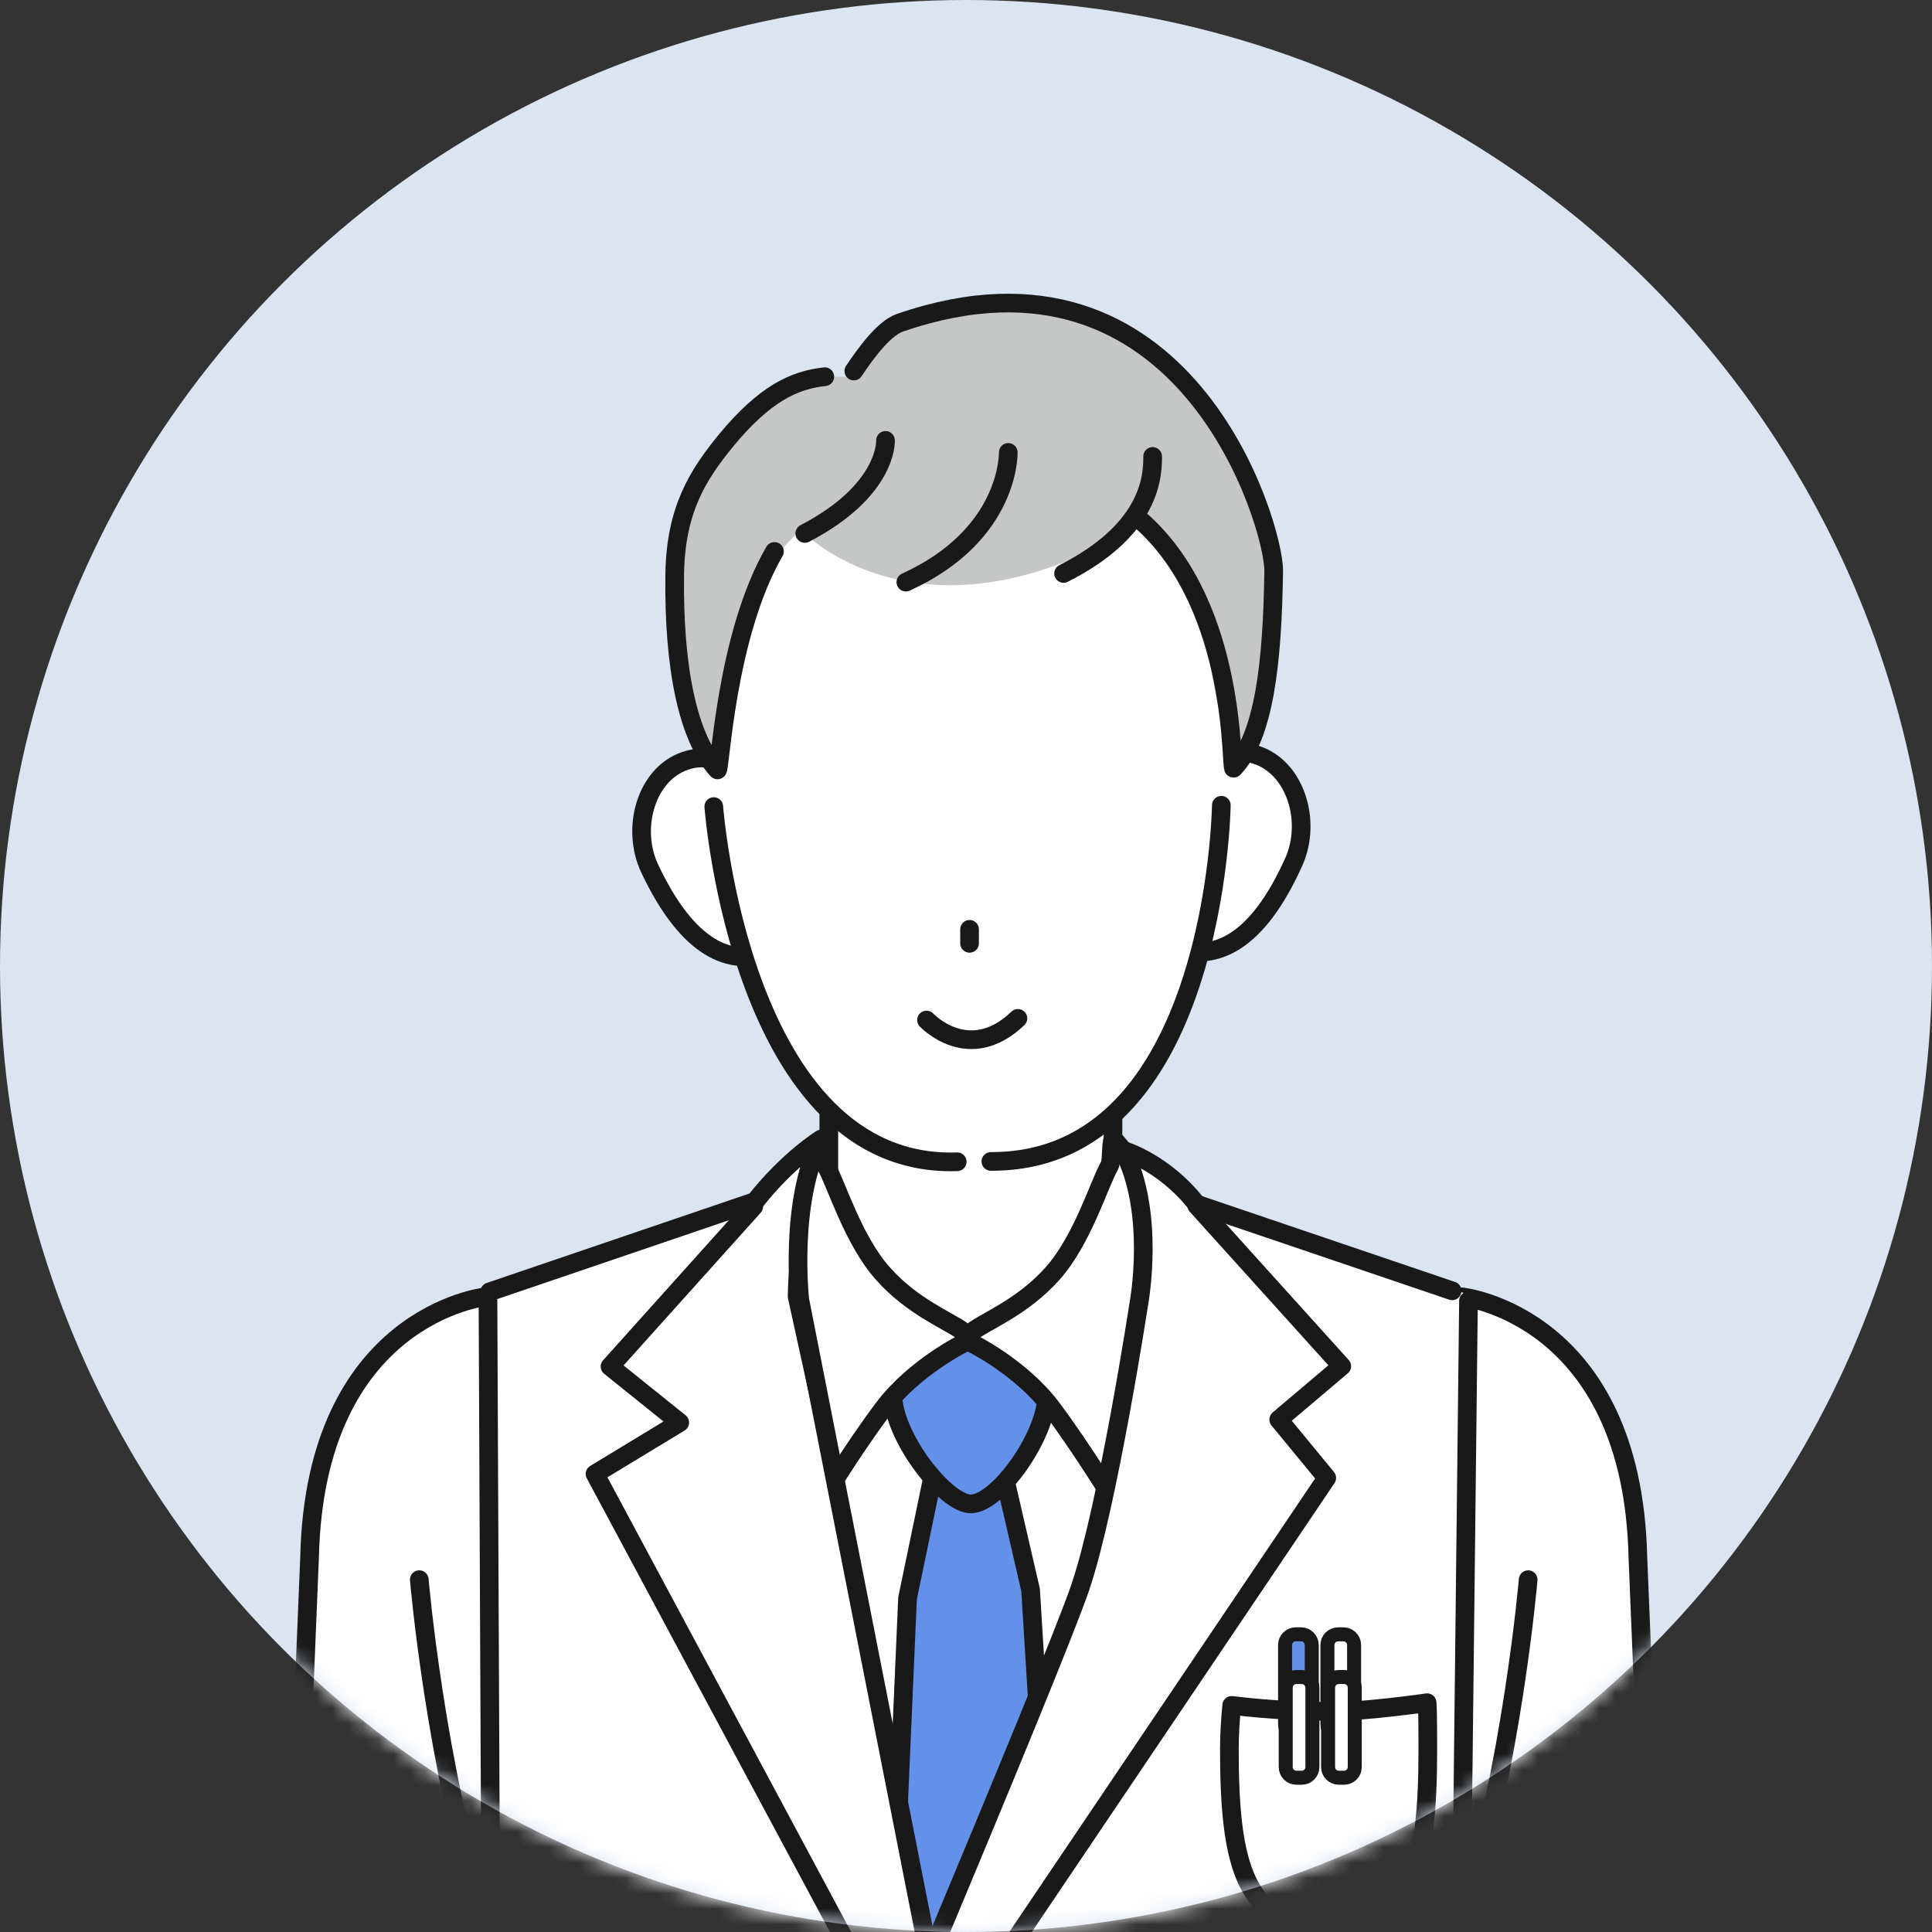 <svg width="125" height="125" viewBox="0 0 125 125" fill="none" xmlns="http://www.w3.org/2000/svg">
<rect x="0" y="0" width="125" height="125" fill="#333333" stroke="none"/>
<circle cx="62.5" cy="62.5" r="62.5" fill="#DBE5F2"/>
<mask id="mask0_2250_2146" style="mask-type:alpha" maskUnits="userSpaceOnUse" x="0" y="0" width="125" height="125">
<circle cx="62.5" cy="62.5" r="62.5" fill="#D9D9D9"/>
</mask>
<g mask="url(#mask0_2250_2146)">
<path d="M107.718 143.676C107.74 141.842 107.762 140.633 107.762 140.547C107.762 140.029 106.963 123.824 106.963 123.824L105.971 100.369C105.625 85.071 94.599 83.906 94.599 83.906L93.758 138.519V143.676H107.718Z" fill="white"/>
<path d="M98.872 102.204C98.872 102.204 97.858 114.136 94.6 124.623" stroke="#191919" stroke-width="1.208" stroke-linecap="round" stroke-linejoin="round"/>
<path d="M94.6 83.906C94.6 83.906 105.626 85.093 105.971 100.779L106.964 124.817C106.964 124.817 107.395 142.964 107.395 143.503" stroke="#191919" stroke-width="1.208" stroke-linecap="round" stroke-linejoin="round"/>
<path d="M18.28 143.675C18.259 141.841 18.237 140.633 18.237 140.546C18.237 140.029 19.036 123.824 19.036 123.824L20.028 100.369C20.373 85.07 31.4 83.905 31.4 83.905L32.241 138.518V143.675H18.28Z" fill="white"/>
<path d="M27.128 102.203C27.128 102.203 28.142 114.136 31.4 124.622" stroke="#191919" stroke-width="1.208" stroke-linecap="round" stroke-linejoin="round"/>
<path d="M31.4 83.905C31.4 83.905 20.374 85.092 20.029 100.779L19.036 124.816C19.036 124.816 18.605 142.963 18.605 143.502" stroke="#191919" stroke-width="1.208" stroke-linecap="round" stroke-linejoin="round"/>
<path d="M91.643 143.567C91.73 117.781 90.392 82.373 88.256 81.661C70.54 75.791 54.271 76.655 37.505 81.876C35.369 82.545 33.6 117.717 33.341 143.567H91.643Z" fill="white"/>
<path d="M72.009 87.163C66.162 89.169 59.472 89.169 53.625 87.163C53.625 79.999 53.625 72.814 53.625 65.65H72.009C72.009 72.814 72.009 79.999 72.009 87.163Z" fill="white" stroke="#191919" stroke-width="1.208" stroke-linecap="round" stroke-linejoin="round"/>
<path d="M68.729 136.079L66.679 102.871L64.586 93.808L60.702 93.851L58.717 103.41L57.293 136.079H68.729Z" fill="#6390E8" stroke="#191919" stroke-width="1.208" stroke-linecap="round" stroke-linejoin="round"/>
<path d="M57.768 90.248C57.746 87.486 59.99 86.753 62.752 86.71C65.514 86.688 67.715 87.378 67.737 90.14C67.758 92.902 64.565 97.282 62.817 97.304C61.177 97.304 57.811 93.01 57.768 90.27V90.248Z" fill="#6390E8" stroke="#191919" stroke-width="1.208" stroke-linecap="round" stroke-linejoin="round"/>
<path d="M50.949 84.724L50.626 77.129C50.539 76.913 50.626 76.676 50.798 76.525L53.129 73.741C53.388 73.504 53.258 75.101 53.431 75.403C54.121 76.611 55.178 80.215 57.12 82.394C59.041 84.573 61.436 85.479 62.278 86.127C62.515 86.299 62.558 86.623 62.385 86.882C62.385 86.882 59.192 88.436 57.185 91.09C55.178 93.744 53.042 97.282 53.042 97.282C52.805 97.628 50.949 84.724 50.949 84.724Z" fill="white" stroke="#191919" stroke-width="1.208" stroke-linecap="round" stroke-linejoin="round"/>
<path d="M74.275 84.724L74.598 77.129C74.684 76.913 74.598 76.676 74.425 76.525L72.095 73.741C71.836 73.504 71.966 75.101 71.793 75.403C71.103 76.611 70.045 80.215 68.103 82.394C66.161 84.573 63.788 85.479 62.946 86.127C62.709 86.299 62.666 86.623 62.838 86.882C62.838 86.882 66.032 88.436 68.039 91.09C70.024 93.744 72.181 97.282 72.181 97.282C72.419 97.628 74.275 84.724 74.275 84.724Z" fill="white" stroke="#191919" stroke-width="1.208" stroke-linecap="round" stroke-linejoin="round"/>
<path d="M31.961 143.566H93.975L93.931 141.538L95.269 83.84L77.166 77.906C75.029 75.23 72.311 74.54 72.311 74.54C74.404 78.531 73.713 84.12 73.713 84.12C73.713 84.12 71.858 97.045 70.067 102.245C69.16 104.878 64.284 115.3 60.162 125.851L56.84 110.682L50.97 83.947C50.97 83.947 50.927 78.402 53.02 74.41C53.02 74.41 50.819 75.23 48.705 77.906L31.594 83.171L32.047 141.106L32.004 143.566H31.961Z" fill="white"/>
<path d="M59.882 125.441L51.747 84.099C51.747 84.099 51.035 77.755 53.128 73.698C53.128 73.698 50.992 75.014 48.855 77.733L31.68 83.581" stroke="#191919" stroke-width="1.208" stroke-linecap="round" stroke-linejoin="round"/>
<path d="M52.762 144.149C52.762 144.149 68.103 107.985 69.894 102.698C71.685 97.412 73.692 84.293 73.692 84.293C73.692 84.293 74.771 78.488 72.678 74.432C72.678 74.432 75.289 75.187 77.425 77.906L93.953 83.516" stroke="#191919" stroke-width="1.208" stroke-linecap="round" stroke-linejoin="round"/>
<path d="M95.011 84.163L94.342 143.069" stroke="#191919" stroke-width="1.208" stroke-linecap="round" stroke-linejoin="round"/>
<path d="M31.572 84.164L31.831 142.79" stroke="#191919" stroke-width="1.208" stroke-linecap="round" stroke-linejoin="round"/>
<path d="M57.918 131.591L38.498 95.362L43.979 92.039L39.469 88.414L48.769 78.057" stroke="#191919" stroke-width="1.208" stroke-linecap="round" stroke-linejoin="round"/>
<path d="M85.97 110.725C82.539 110.725 79.691 110.337 79.691 110.337C79.605 111.265 79.54 112.214 79.54 113.185C79.54 120.737 80.554 124.664 85.992 124.664C91.429 124.664 92.379 120.737 92.379 113.185C92.379 112.602 92.379 110.725 92.335 110.164C92.335 110.164 88.322 110.747 85.97 110.747V110.725Z" stroke="#191919" stroke-width="1.208" stroke-linecap="round" stroke-linejoin="round"/>
<path d="M84.179 105.741H83.834C83.453 105.741 83.144 106.05 83.144 106.432V111.567C83.144 111.948 83.453 112.258 83.834 112.258H84.179C84.561 112.258 84.87 111.948 84.87 111.567V106.432C84.87 106.05 84.561 105.741 84.179 105.741Z" fill="#6390E8" stroke="#191919" stroke-width="0.906" stroke-miterlimit="10" stroke-linecap="round"/>
<path d="M84.221 108.503H83.876C83.495 108.503 83.186 108.812 83.186 109.193V114.329C83.186 114.71 83.495 115.019 83.876 115.019H84.221C84.603 115.019 84.912 114.71 84.912 114.329V109.193C84.912 108.812 84.603 108.503 84.221 108.503Z" fill="white" stroke="#191919" stroke-width="0.906" stroke-miterlimit="10" stroke-linecap="round"/>
<path d="M86.919 105.741H86.574C86.193 105.741 85.884 106.05 85.884 106.432V111.567C85.884 111.948 86.193 112.258 86.574 112.258H86.919C87.301 112.258 87.61 111.948 87.61 111.567V106.432C87.61 106.05 87.301 105.741 86.919 105.741Z" fill="white" stroke="#191919" stroke-width="0.906" stroke-miterlimit="10" stroke-linecap="round"/>
<path d="M86.963 108.503H86.617C86.236 108.503 85.927 108.812 85.927 109.193V114.329C85.927 114.71 86.236 115.019 86.617 115.019H86.963C87.344 115.019 87.653 114.71 87.653 114.329V109.193C87.653 108.812 87.344 108.503 86.963 108.503Z" fill="white" stroke="#191919" stroke-width="0.906" stroke-miterlimit="10" stroke-linecap="round"/>
<path d="M77.425 77.993L86.811 88.393L82.733 91.846L85.84 95.621L52.913 144.452" stroke="#191919" stroke-width="1.208" stroke-linecap="round" stroke-linejoin="round"/>
<path d="M76.281 53.027C75.396 55.768 73.519 60.558 76.065 61.356C78.59 62.176 81.308 61.097 83.704 55.768C84.89 53.135 83.811 49.661 81.287 48.841C78.762 48.021 77.166 50.265 76.281 53.027Z" fill="white" stroke="#191919" stroke-width="1.208" stroke-linecap="round" stroke-linejoin="round"/>
<path d="M49.395 53.307C50.344 56.026 52.286 60.773 49.783 61.636C47.259 62.5 44.54 61.485 42.037 56.199C40.807 53.588 41.8 50.093 44.324 49.229C46.849 48.366 48.467 50.589 49.395 53.307Z" fill="white" stroke="#191919" stroke-width="1.208" stroke-linecap="round" stroke-linejoin="round"/>
<path d="M45.598 44.44C45.986 59.479 48.964 75.015 62.924 75.447C77.317 75.9 79.755 57.063 79.626 44.094C79.496 31.126 71.512 23.315 62.126 23.402C52.74 23.488 45.274 31.45 45.619 44.418L45.598 44.44Z" fill="white"/>
<path d="M79.02 52.1C79.02 52.1 78.697 75.188 64.11 75.144" stroke="#191919" stroke-width="1.208" stroke-linecap="round" stroke-linejoin="round"/>
<path d="M46.181 52.186C46.181 52.186 47.928 75.641 61.932 75.166" stroke="#191919" stroke-width="1.208" stroke-linecap="round" stroke-linejoin="round"/>
<path d="M62.73 60.127V61.033" stroke="#191919" stroke-width="1.208" stroke-linecap="round" stroke-linejoin="round"/>
<path d="M59.946 65.996C59.946 65.996 62.687 68.931 65.859 65.888" stroke="#191919" stroke-width="1.208" stroke-linecap="round" stroke-linejoin="round"/>
<path d="M43.655 37.189C43.72 33.046 45.144 30.802 46.978 28.558C50.085 24.782 52.286 24.329 54.983 24.372C55.997 22.926 56.709 21.459 58.241 20.941C76.733 14.576 82.43 34.082 82.408 36.995C82.322 43.037 81.782 47.676 79.819 49.769C79.603 50.006 78.567 44.612 77.489 38.548C74.058 30.306 64.542 30.047 58.975 31.061C55.026 31.773 51.25 33.629 49.308 37.599C47.647 43.468 46.611 50.093 46.417 49.877C44.496 47.74 43.569 43.231 43.655 37.189Z" fill="#C5C6C6"/>
<path d="M50.107 35.679C46.935 41.138 46.59 50.006 46.417 49.812C44.496 47.676 43.569 43.166 43.655 37.124C43.72 32.981 45.144 30.738 46.978 28.493C49.459 25.494 51.358 24.588 53.365 24.372" stroke="#191919" stroke-width="1.208" stroke-linecap="round" stroke-linejoin="round"/>
<path d="M55.242 24.006C55.911 23.013 57.141 21.244 58.242 20.877C76.733 14.511 82.43 34.017 82.408 36.93C82.322 42.972 81.783 47.611 79.819 49.704C79.603 49.942 80.121 39.39 73.928 33.78" stroke="#191919" stroke-width="1.208" stroke-linecap="round" stroke-linejoin="round"/>
<path d="M57.854 26.336C57.854 26.336 56.969 32.486 52.071 34.514C52.071 34.514 57.94 40.491 68.578 36.478C68.578 36.478 76.95 33.867 74.231 27.048L64.263 24.545L57.854 26.336Z" fill="#C5C6C6"/>
<path d="M74.576 29.53C74.597 31.191 74.144 34.406 68.814 37.103" stroke="#191919" stroke-width="1.208" stroke-linecap="round" stroke-linejoin="round"/>
<path d="M65.234 29.27C65.234 29.27 65.385 34.578 58.609 37.664" stroke="#191919" stroke-width="1.208" stroke-linecap="round" stroke-linejoin="round"/>
<path d="M57.293 28.494C57.293 28.494 57.466 31.709 52.071 34.514" stroke="#191919" stroke-width="1.208" stroke-linecap="round" stroke-linejoin="round"/>
</g>
</svg>
